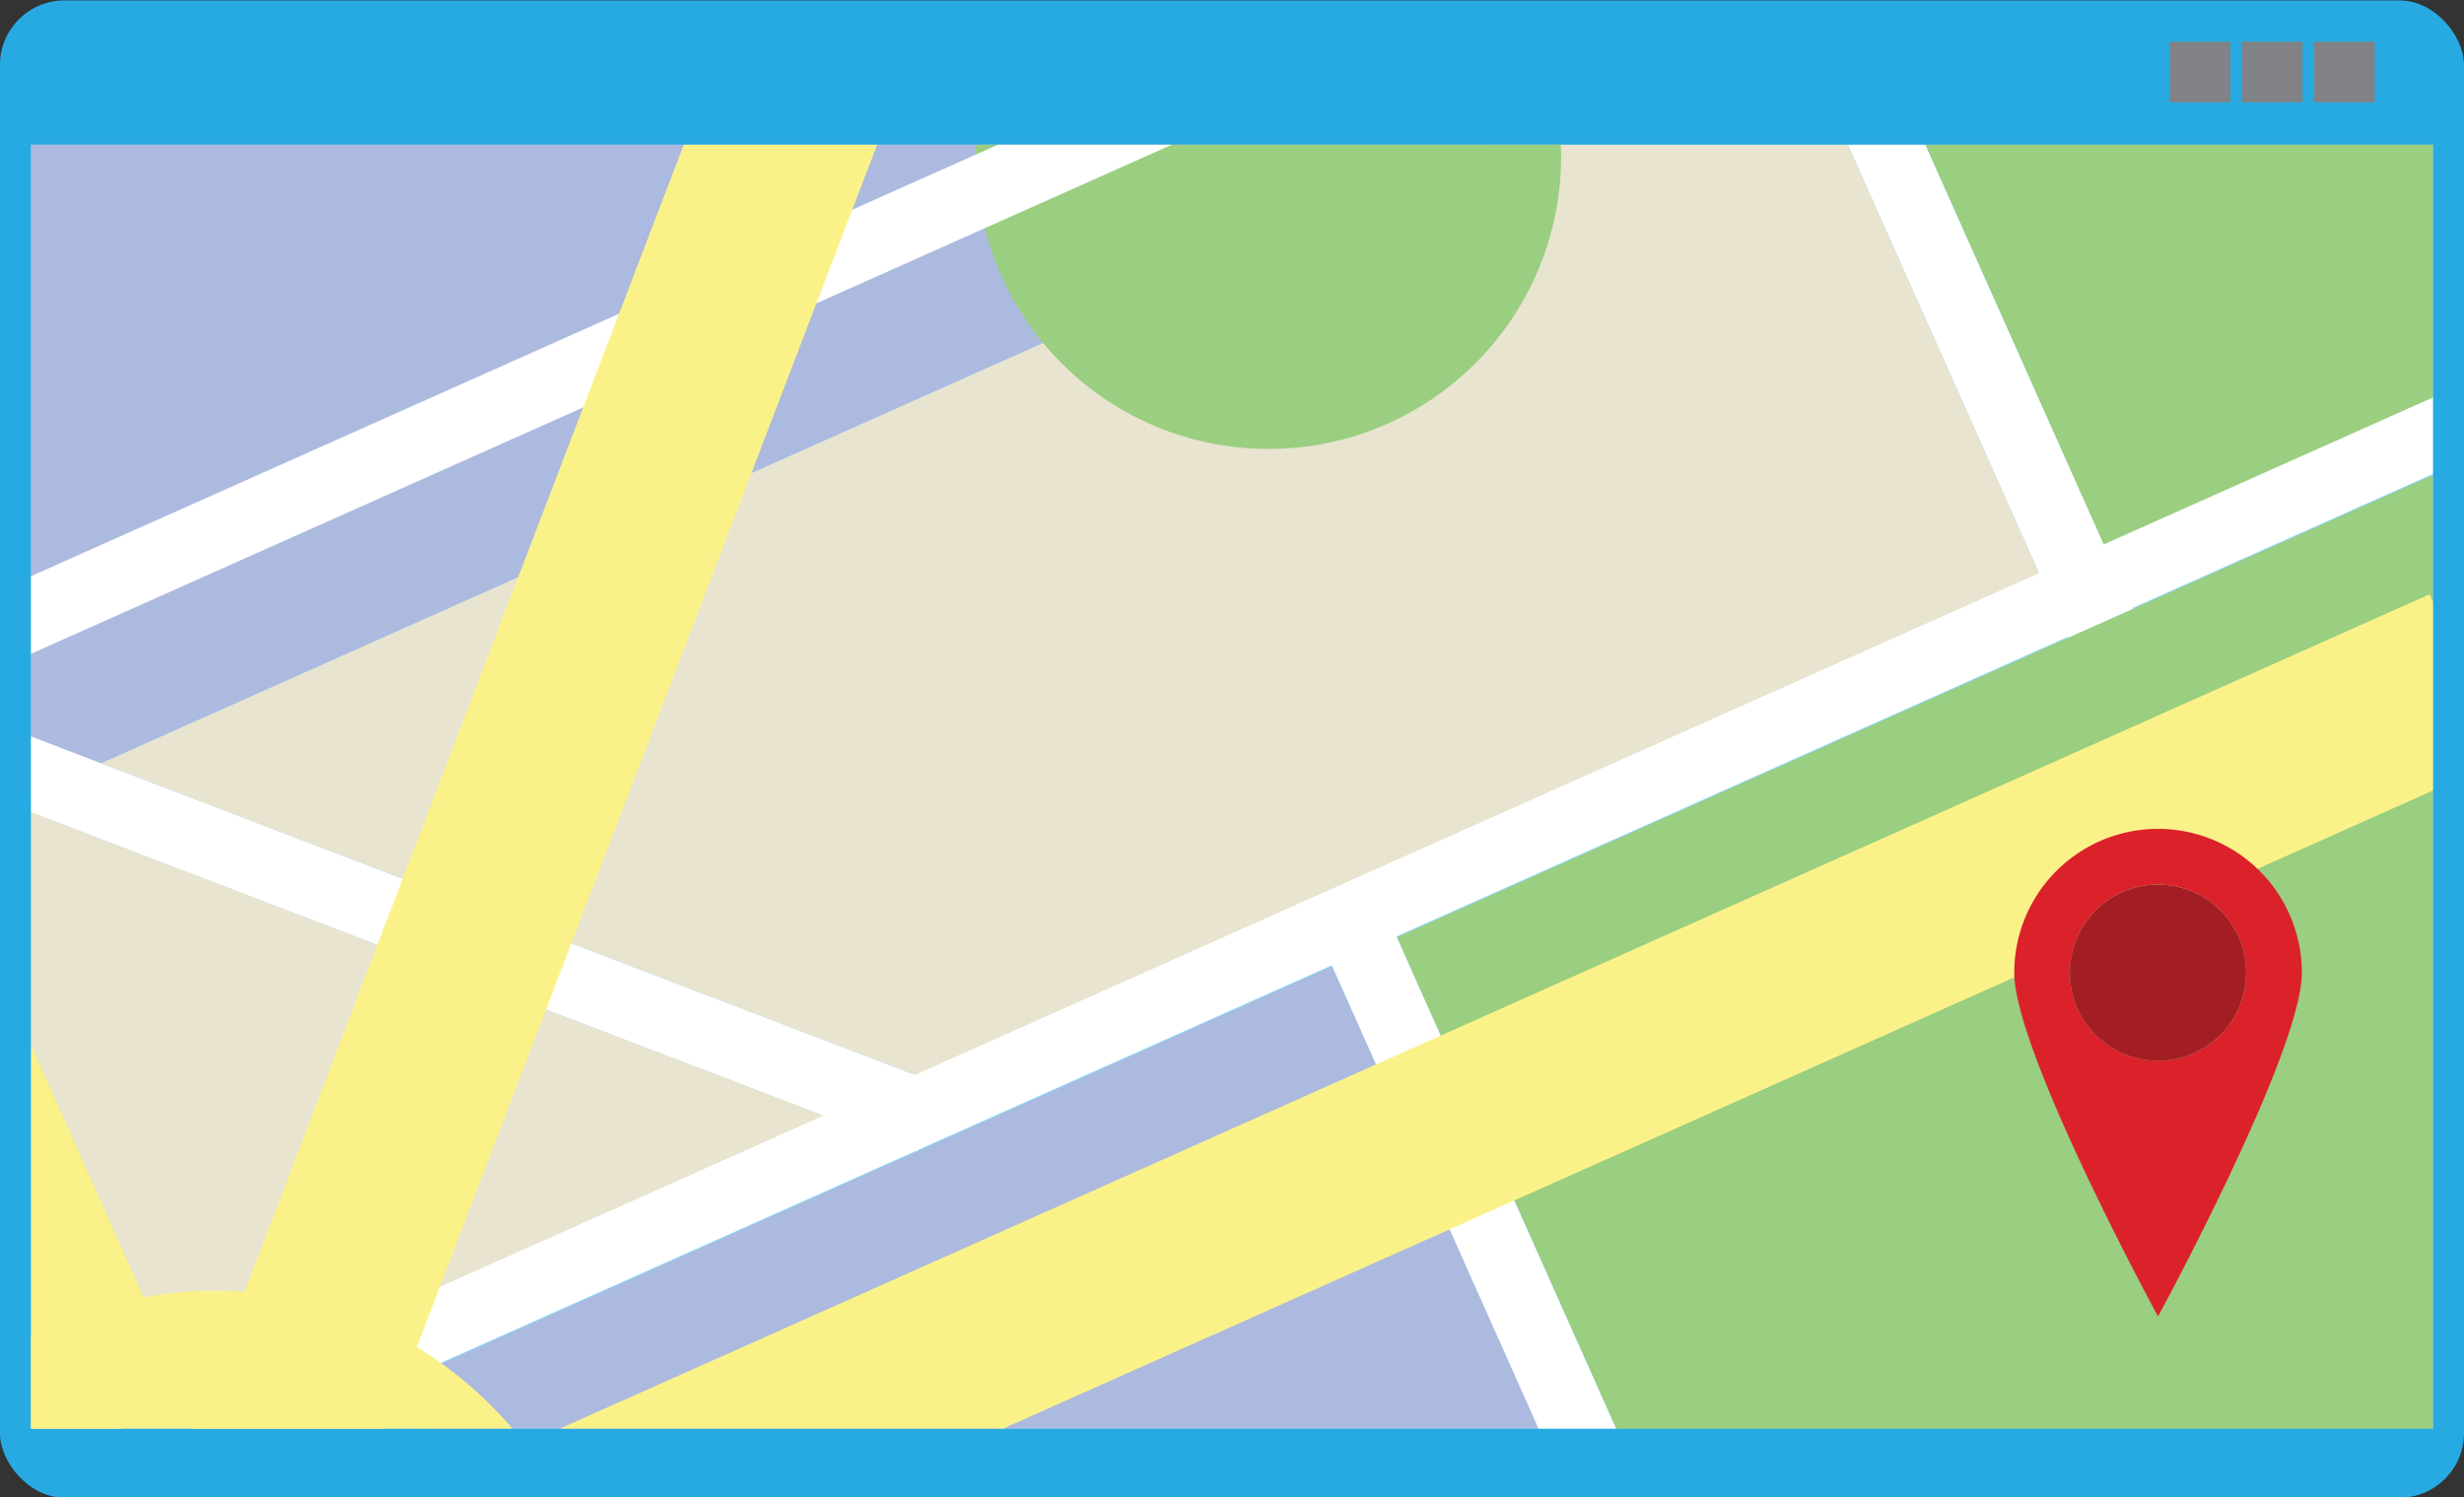 <?xml version="1.0" encoding="UTF-8"?><svg xmlns="http://www.w3.org/2000/svg" xmlns:xlink="http://www.w3.org/1999/xlink" data-name="Layer 1" height="194.1" preserveAspectRatio="xMidYMid meet" version="1.0" viewBox="40.3 102.9 319.4 194.1" width="319.4" zoomAndPan="magnify"><rect x="40.3" y="102.9" width="319.4" height="194.1" fill="#333333" stroke="none"/><defs><clipPath id="a"><path d="M44.33 121.67H355.67V288.11H44.33z" fill="none" transform="rotate(180 200 204.885)"/></clipPath></defs><g id="change1_1"><rect fill="#27aae1" height="194.11" rx="8.38" width="319.41" x="40.29" y="102.95"/></g><g id="change2_1"><path d="M116.78 49.21H283.22V360.55H116.78z" fill="#8dd6f7" transform="rotate(90 200 204.88)"/></g><g id="change3_1"><path d="M321.54 108.3H329.41V116.17H321.54z" fill="#808285"/></g><g id="change3_2"><path d="M330.9 108.3H338.77V116.17H330.9z" fill="#808285"/></g><g id="change3_3"><path d="M340.26 108.3H348.13V116.17H340.26z" fill="#808285"/></g><g clip-path="url(#a)"><g id="change4_1"><path d="M110.9 253.62H252.25V385.52H110.9z" fill="#acbadf" transform="rotate(65.95 181.571 319.578)"/></g><g id="change5_1"><path d="M218.73 64.6H227.92V372.13H218.73z" fill="#fff" transform="rotate(65.95 223.326 218.374)"/></g><g id="change5_2"><path d="M248.9 -93.57H258.09V196.31H248.9z" fill="#fff" transform="rotate(155.95 253.495 51.374)"/></g><g id="change4_2"><path d="M88.46 -14.85H178.98V247.76H88.46z" fill="#acbadf" transform="rotate(65.95 133.723 116.453)"/></g><g id="change5_3"><path d="M267.92 205.31H277.11V495.19H267.92z" fill="#fff" transform="rotate(155.95 272.513 350.257)"/></g><g id="change5_4"><path d="M20.87 51.12H30.06V341H20.87z" fill="#fff" transform="rotate(110.95 25.457 196.062)"/></g><g id="change6_1"><path d="M262.33 316.15L221.39 224.41 356.95 163.92 395.74 280.06 262.33 316.15z" fill="#9ace80"/></g><g id="change7_1"><path d="M28.11 201.99L147.04 247.53 64.81 284.23 28.11 201.99z" fill="#e8e4d0"/></g><g id="change8_1"><path d="M215.94 104.75H239.35V394.63H215.94z" fill="#faf289" transform="rotate(65.95 227.639 249.698)"/></g><g id="change8_2"><path d="M114.36,300.24a50.67,50.67,0,1,0-25.62,66.93A50.67,50.67,0,0,0,114.36,300.24ZM42.51,332.31a28,28,0,1,1,37,14.16A28,28,0,0,1,42.51,332.31Z" fill="#faf289"/></g><g id="change7_2"><path d="M304.62 177.21L158.91 242.24 53.42 201.85 272.07 104.28 304.62 177.21z" fill="#e8e4d0"/></g><g id="change6_2"><circle cx="204.73" cy="123.17" fill="#9ace80" r="37.93"/></g><g id="change5_5"><path d="M134.84 -4.77H144.03V285.11H134.84z" fill="#fff" transform="rotate(65.95 139.435 140.178)"/></g><g id="change8_3"><path d="M-16.65 11.7H6.76V301.58H-16.65z" fill="#faf289" transform="rotate(-24.05 -4.949 156.626)"/></g><g id="change6_3"><path d="M375.07 145.77L277.94 2.53 243.57 17.86 313.01 173.47 375.07 145.77z" fill="#9ace80"/></g><g id="change8_4"><path d="M116.03 12.59H139.44V302.47H116.03z" fill="#faf289" transform="rotate(20.95 127.74 157.53)"/></g><g id="change7_3"><circle cx="68.09" cy="320.89" fill="#e8e4d0" r="28.45"/></g></g><g id="change9_1"><path d="M320,210.35A18.64,18.64,0,0,0,301.4,229c0,10.3,18.64,44.56,18.64,44.56s18.64-34.26,18.64-44.56A18.65,18.65,0,0,0,320,210.35Zm0,30.06A11.42,11.42,0,1,1,331.46,229,11.42,11.42,0,0,1,320,240.41Z" fill="#db222b"/></g><g id="change10_1"><circle cx="320.04" cy="228.99" fill="#a21e24" r="11.42" transform="rotate(-45 320.034 228.998)"/></g></svg>